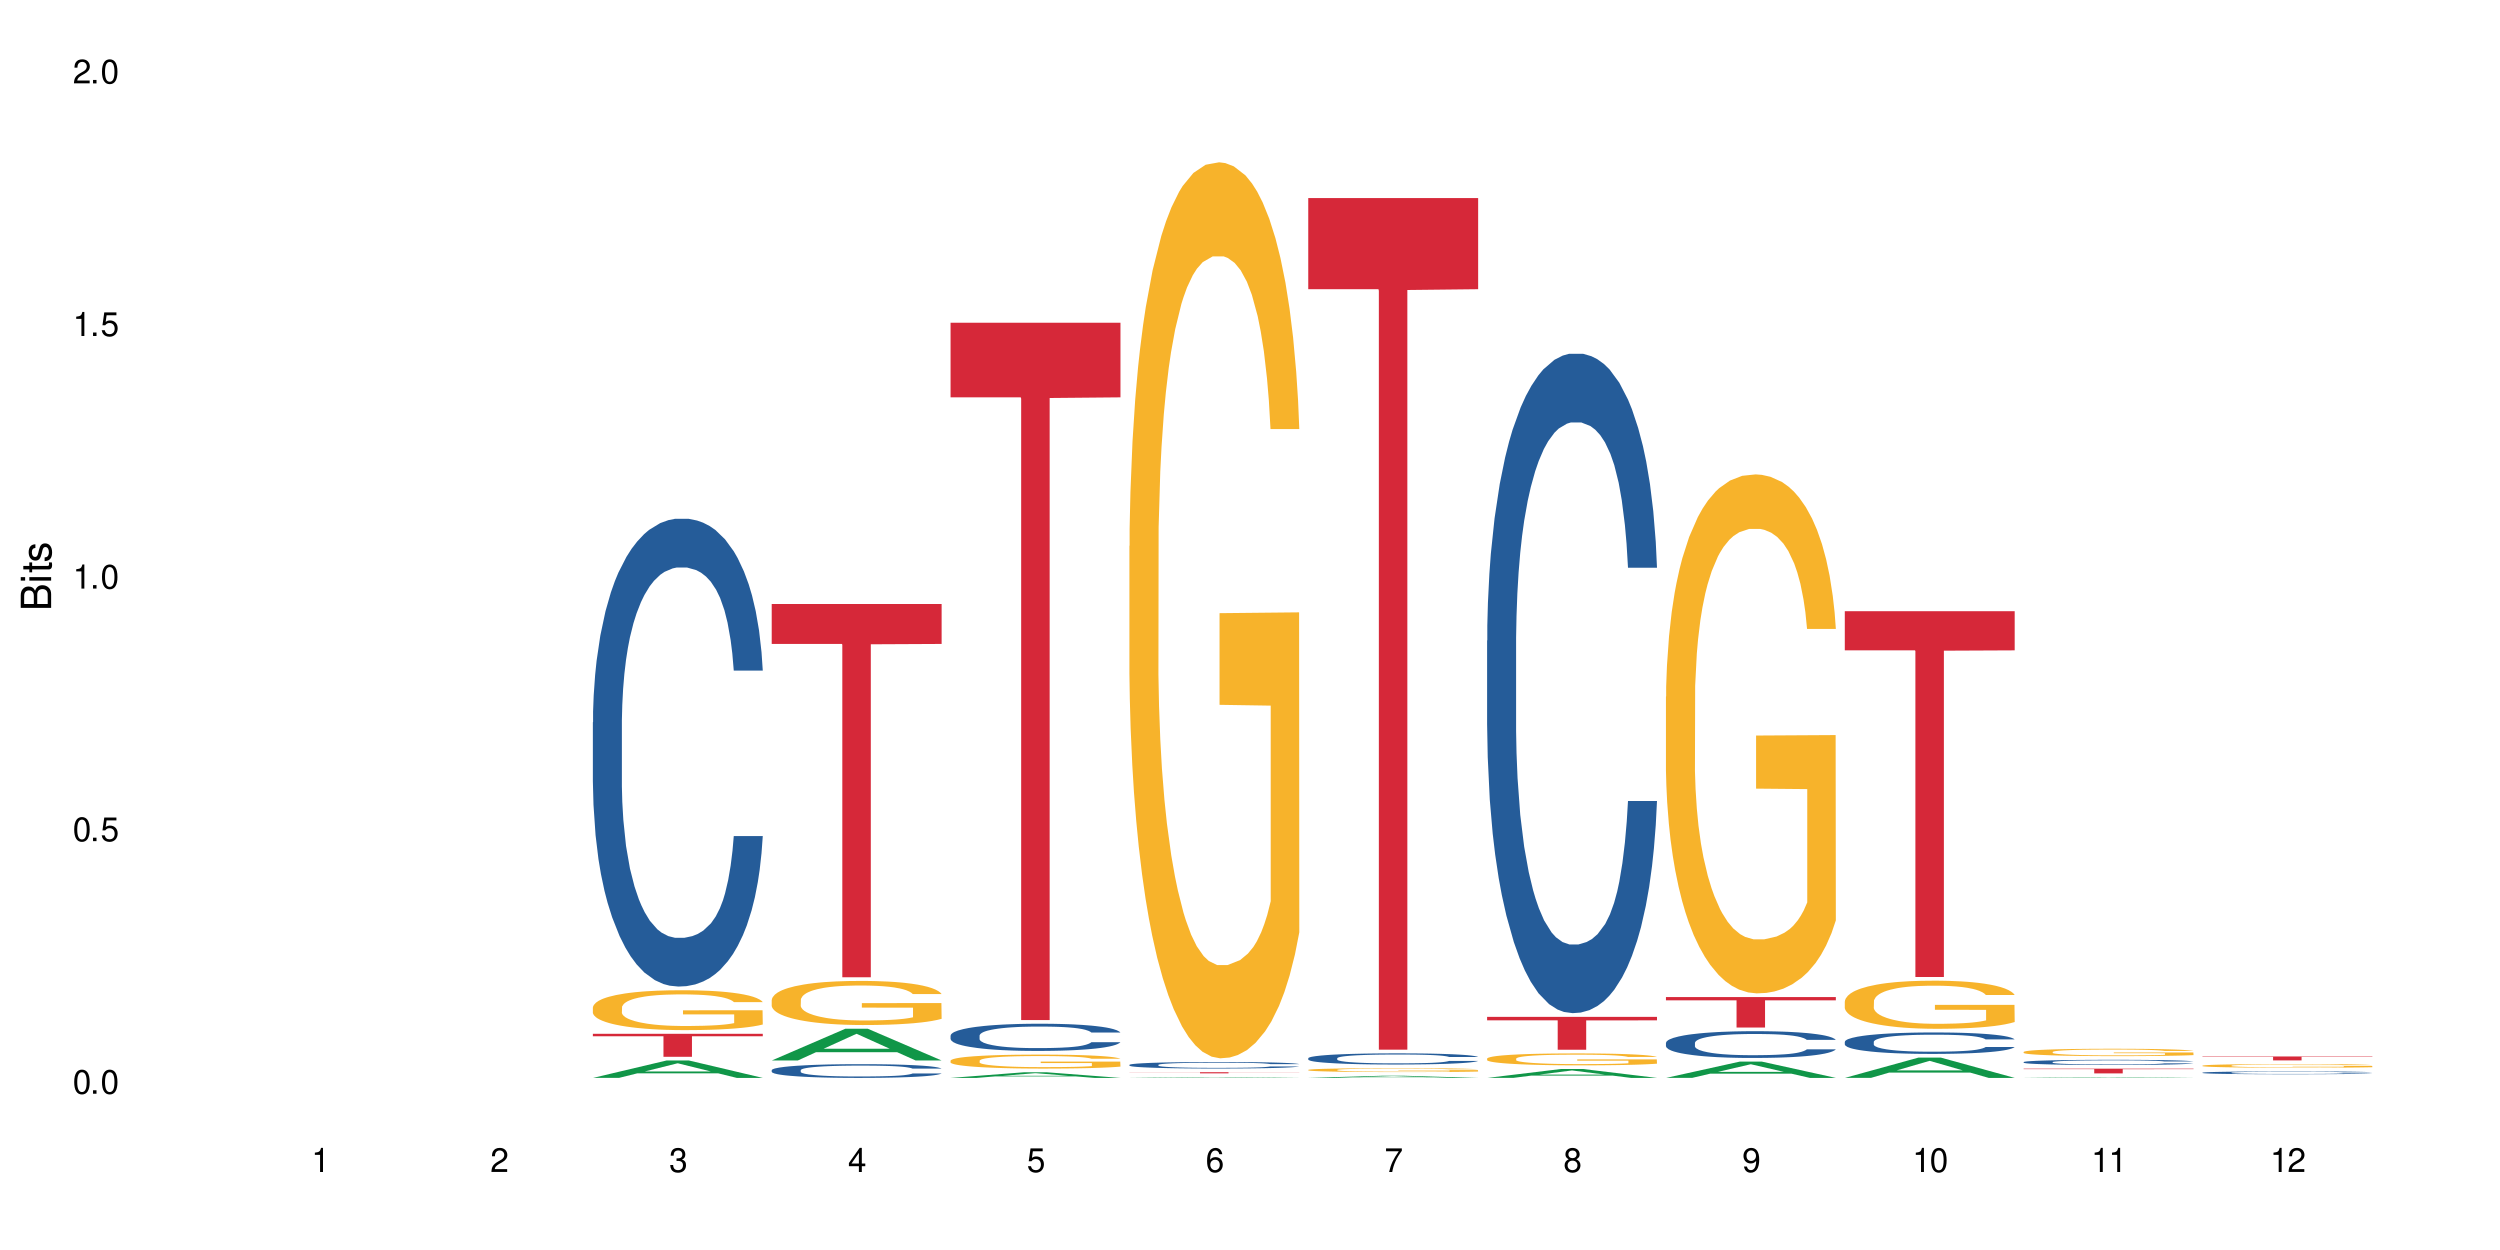 <?xml version="1.0" encoding="UTF-8"?>
<svg xmlns="http://www.w3.org/2000/svg" xmlns:xlink="http://www.w3.org/1999/xlink" width="720" height="360" viewBox="0 0 720 360">
<defs>
<g>
<g id="glyph-0-0">
</g>
<g id="glyph-0-1">
<path d="M 2.641 -6.938 C 2 -6.938 1.422 -6.656 1.078 -6.172 C 0.641 -5.562 0.406 -4.641 0.406 -3.359 C 0.406 -1.016 1.188 0.219 2.641 0.219 C 4.078 0.219 4.859 -1.016 4.859 -3.297 C 4.859 -4.641 4.656 -5.547 4.203 -6.172 C 3.844 -6.656 3.281 -6.938 2.641 -6.938 Z M 2.641 -6.188 C 3.547 -6.188 4 -5.25 4 -3.375 C 4 -1.406 3.562 -0.484 2.625 -0.484 C 1.734 -0.484 1.281 -1.438 1.281 -3.344 C 1.281 -5.25 1.734 -6.188 2.641 -6.188 Z M 2.641 -6.188 "/>
</g>
<g id="glyph-0-2">
<path d="M 1.828 -1 L 0.828 -1 L 0.828 0 L 1.828 0 Z M 1.828 -1 "/>
</g>
<g id="glyph-0-3">
<path d="M 4.562 -6.797 L 1.062 -6.797 L 0.547 -3.094 L 1.328 -3.094 C 1.719 -3.562 2.047 -3.734 2.578 -3.734 C 3.484 -3.734 4.062 -3.109 4.062 -2.094 C 4.062 -1.125 3.484 -0.531 2.578 -0.531 C 1.828 -0.531 1.375 -0.906 1.188 -1.672 L 0.328 -1.672 C 0.453 -1.109 0.547 -0.844 0.75 -0.594 C 1.125 -0.078 1.828 0.219 2.594 0.219 C 3.969 0.219 4.922 -0.781 4.922 -2.219 C 4.922 -3.562 4.031 -4.484 2.719 -4.484 C 2.25 -4.484 1.859 -4.359 1.469 -4.062 L 1.734 -5.969 L 4.562 -5.969 Z M 4.562 -6.797 "/>
</g>
<g id="glyph-0-4">
<path d="M 2.484 -4.938 L 2.484 0 L 3.328 0 L 3.328 -6.938 L 2.766 -6.938 C 2.469 -5.875 2.281 -5.734 0.984 -5.562 L 0.984 -4.938 Z M 2.484 -4.938 "/>
</g>
<g id="glyph-0-5">
<path d="M 4.859 -0.828 L 1.281 -0.828 C 1.359 -1.406 1.672 -1.781 2.5 -2.281 L 3.469 -2.828 C 4.406 -3.344 4.906 -4.062 4.906 -4.906 C 4.906 -5.484 4.672 -6.031 4.266 -6.406 C 3.859 -6.766 3.375 -6.938 2.719 -6.938 C 1.859 -6.938 1.219 -6.625 0.844 -6.031 C 0.609 -5.672 0.5 -5.234 0.484 -4.531 L 1.328 -4.531 C 1.359 -5.016 1.406 -5.281 1.531 -5.516 C 1.75 -5.938 2.188 -6.203 2.703 -6.203 C 3.469 -6.203 4.031 -5.641 4.031 -4.891 C 4.031 -4.344 3.719 -3.859 3.125 -3.516 L 2.234 -3 C 0.812 -2.172 0.406 -1.531 0.328 -0.016 L 4.859 -0.016 Z M 4.859 -0.828 "/>
</g>
<g id="glyph-0-6">
<path d="M 2.125 -3.188 L 2.578 -3.188 C 3.5 -3.188 3.984 -2.766 3.984 -1.922 C 3.984 -1.062 3.469 -0.531 2.594 -0.531 C 1.656 -0.531 1.203 -1 1.156 -2.016 L 0.312 -2.016 C 0.344 -1.453 0.438 -1.094 0.609 -0.781 C 0.953 -0.109 1.625 0.219 2.547 0.219 C 3.953 0.219 4.859 -0.625 4.859 -1.938 C 4.859 -2.828 4.516 -3.297 3.703 -3.594 C 4.344 -3.844 4.656 -4.328 4.656 -5.031 C 4.656 -6.219 3.875 -6.938 2.578 -6.938 C 1.203 -6.938 0.484 -6.172 0.453 -4.703 L 1.297 -4.703 C 1.312 -5.125 1.344 -5.359 1.453 -5.578 C 1.641 -5.969 2.062 -6.203 2.594 -6.203 C 3.344 -6.203 3.797 -5.75 3.797 -5 C 3.797 -4.516 3.609 -4.219 3.25 -4.047 C 3.016 -3.953 2.703 -3.922 2.125 -3.906 Z M 2.125 -3.188 "/>
</g>
<g id="glyph-0-7">
<path d="M 3.141 -1.672 L 3.141 0 L 3.984 0 L 3.984 -1.672 L 4.984 -1.672 L 4.984 -2.438 L 3.984 -2.438 L 3.984 -6.938 L 3.359 -6.938 L 0.266 -2.578 L 0.266 -1.672 Z M 3.141 -2.438 L 1 -2.438 L 3.141 -5.5 Z M 3.141 -2.438 "/>
</g>
<g id="glyph-0-8">
<path d="M 4.781 -5.125 C 4.609 -6.266 3.891 -6.938 2.844 -6.938 C 2.094 -6.938 1.422 -6.578 1.031 -5.953 C 0.594 -5.266 0.406 -4.422 0.406 -3.172 C 0.406 -2 0.578 -1.25 0.984 -0.641 C 1.359 -0.078 1.953 0.219 2.703 0.219 C 3.984 0.219 4.922 -0.75 4.922 -2.094 C 4.922 -3.375 4.062 -4.281 2.844 -4.281 C 2.172 -4.281 1.641 -4.031 1.281 -3.516 C 1.281 -5.234 1.828 -6.188 2.797 -6.188 C 3.391 -6.188 3.797 -5.797 3.938 -5.125 Z M 2.734 -3.531 C 3.547 -3.531 4.062 -2.953 4.062 -2.031 C 4.062 -1.156 3.484 -0.531 2.703 -0.531 C 1.922 -0.531 1.328 -1.188 1.328 -2.078 C 1.328 -2.938 1.906 -3.531 2.734 -3.531 Z M 2.734 -3.531 "/>
</g>
<g id="glyph-0-9">
<path d="M 4.984 -6.797 L 0.438 -6.797 L 0.438 -5.969 L 4.109 -5.969 C 2.5 -3.656 1.828 -2.234 1.328 0 L 2.219 0 C 2.594 -2.172 3.453 -4.047 4.984 -6.094 Z M 4.984 -6.797 "/>
</g>
<g id="glyph-0-10">
<path d="M 3.75 -3.656 C 4.469 -4.094 4.688 -4.438 4.688 -5.078 C 4.688 -6.172 3.844 -6.938 2.641 -6.938 C 1.438 -6.938 0.594 -6.172 0.594 -5.094 C 0.594 -4.438 0.812 -4.094 1.516 -3.656 C 0.734 -3.266 0.359 -2.703 0.359 -1.922 C 0.359 -0.656 1.281 0.219 2.641 0.219 C 3.984 0.219 4.922 -0.656 4.922 -1.922 C 4.922 -2.703 4.531 -3.266 3.75 -3.656 Z M 2.641 -6.188 C 3.359 -6.188 3.812 -5.75 3.812 -5.062 C 3.812 -4.406 3.344 -3.984 2.641 -3.984 C 1.922 -3.984 1.453 -4.406 1.453 -5.078 C 1.453 -5.75 1.922 -6.188 2.641 -6.188 Z M 2.641 -3.266 C 3.484 -3.266 4.062 -2.719 4.062 -1.906 C 4.062 -1.078 3.484 -0.531 2.625 -0.531 C 1.797 -0.531 1.219 -1.094 1.219 -1.906 C 1.219 -2.719 1.781 -3.266 2.641 -3.266 Z M 2.641 -3.266 "/>
</g>
<g id="glyph-0-11">
<path d="M 0.516 -1.578 C 0.672 -0.453 1.406 0.219 2.438 0.219 C 3.188 0.219 3.859 -0.141 4.266 -0.766 C 4.688 -1.453 4.891 -2.297 4.891 -3.547 C 4.891 -4.719 4.703 -5.453 4.312 -6.078 C 3.938 -6.641 3.344 -6.938 2.594 -6.938 C 1.297 -6.938 0.359 -5.969 0.359 -4.625 C 0.359 -3.344 1.234 -2.453 2.453 -2.453 C 3.094 -2.453 3.578 -2.672 4.016 -3.203 C 4 -1.484 3.469 -0.531 2.5 -0.531 C 1.906 -0.531 1.484 -0.906 1.359 -1.578 Z M 2.578 -6.203 C 3.375 -6.203 3.969 -5.531 3.969 -4.641 C 3.969 -3.797 3.391 -3.188 2.547 -3.188 C 1.734 -3.188 1.234 -3.766 1.234 -4.688 C 1.234 -5.562 1.797 -6.203 2.578 -6.203 Z M 2.578 -6.203 "/>
</g>
<g id="glyph-1-0">
</g>
<g id="glyph-1-1">
<path d="M 0 -0.953 L 0 -4.891 C 0 -5.719 -0.234 -6.344 -0.734 -6.797 C -1.188 -7.234 -1.812 -7.469 -2.5 -7.469 C -3.547 -7.469 -4.188 -7 -4.625 -5.875 C -4.984 -6.688 -5.625 -7.094 -6.531 -7.094 C -7.172 -7.094 -7.734 -6.859 -8.141 -6.391 C -8.562 -5.922 -8.75 -5.344 -8.75 -4.5 L -8.75 -0.953 Z M -4.984 -2.062 L -7.766 -2.062 L -7.766 -4.219 C -7.766 -4.844 -7.688 -5.203 -7.453 -5.5 C -7.219 -5.812 -6.859 -5.969 -6.375 -5.969 C -5.891 -5.969 -5.531 -5.812 -5.297 -5.5 C -5.062 -5.203 -4.984 -4.844 -4.984 -4.219 Z M -0.984 -2.062 L -4 -2.062 L -4 -4.781 C -4 -5.766 -3.438 -6.359 -2.484 -6.359 C -1.547 -6.359 -0.984 -5.766 -0.984 -4.781 Z M -0.984 -2.062 "/>
</g>
<g id="glyph-1-2">
<path d="M -6.281 -1.797 L -6.281 -0.797 L 0 -0.797 L 0 -1.797 Z M -8.75 -1.797 L -8.75 -0.797 L -7.484 -0.797 L -7.484 -1.797 Z M -8.75 -1.797 "/>
</g>
<g id="glyph-1-3">
<path d="M -6.281 -3.047 L -6.281 -2.016 L -8.016 -2.016 L -8.016 -1.016 L -6.281 -1.016 L -6.281 -0.172 L -5.469 -0.172 L -5.469 -1.016 L -0.719 -1.016 C -0.078 -1.016 0.281 -1.453 0.281 -2.234 C 0.281 -2.5 0.25 -2.719 0.188 -3.047 L -0.641 -3.047 C -0.609 -2.906 -0.594 -2.766 -0.594 -2.562 C -0.594 -2.141 -0.719 -2.016 -1.156 -2.016 L -5.469 -2.016 L -5.469 -3.047 Z M -6.281 -3.047 "/>
</g>
<g id="glyph-1-4">
<path d="M -4.531 -5.25 C -5.766 -5.25 -6.469 -4.422 -6.469 -2.969 C -6.469 -1.516 -5.719 -0.562 -4.547 -0.562 C -3.562 -0.562 -3.094 -1.062 -2.734 -2.562 L -2.516 -3.484 C -2.344 -4.188 -2.094 -4.469 -1.641 -4.469 C -1.047 -4.469 -0.641 -3.875 -0.641 -3 C -0.641 -2.453 -0.797 -2 -1.062 -1.75 C -1.25 -1.594 -1.422 -1.531 -1.875 -1.469 L -1.875 -0.406 C -0.422 -0.453 0.281 -1.266 0.281 -2.922 C 0.281 -4.5 -0.5 -5.516 -1.719 -5.516 C -2.656 -5.516 -3.172 -4.984 -3.469 -3.734 L -3.703 -2.766 C -3.891 -1.953 -4.156 -1.609 -4.594 -1.609 C -5.188 -1.609 -5.547 -2.125 -5.547 -2.938 C -5.547 -3.75 -5.203 -4.172 -4.531 -4.203 Z M -4.531 -5.25 "/>
</g>
</g>
</defs>
<rect x="-72" y="-36" width="864" height="432" fill="rgb(100%, 100%, 100%)" fill-opacity="1"/>
<path fill-rule="nonzero" fill="rgb(6.275%, 58.824%, 28.235%)" fill-opacity="1" d="M 170.746 310.434 L 170.797 310.43 L 191.973 305.418 L 198.402 305.418 L 219.68 310.438 L 212.203 310.438 L 206.871 309.129 L 183.504 309.129 L 178.273 310.434 L 170.746 310.434 L 185.75 308.586 L 204.727 308.582 L 195.266 306.238 L 195.16 306.234 L 195.055 306.246 L 185.699 308.582 L 185.75 308.586 Z M 170.746 310.434 "/>
<path fill-rule="nonzero" fill="rgb(14.51%, 36.078%, 60%)" fill-opacity="1" d="M 170.746 208.031 L 170.805 207.91 L 170.805 204.953 L 170.984 200.273 L 171.402 194.363 L 171.82 190.301 L 172.895 183.035 L 174.387 176.016 L 175.938 170.598 L 177.07 167.398 L 178.086 164.934 L 180.414 160.379 L 181.906 158.039 L 183.516 155.945 L 185.484 153.852 L 186.918 152.621 L 190.141 150.652 L 192.527 149.789 L 194.375 149.422 L 198.375 149.422 L 200.762 149.914 L 202.492 150.527 L 204.402 151.512 L 206.012 152.621 L 208.816 155.332 L 211.324 158.777 L 212.457 160.75 L 214.25 164.566 L 215.621 168.262 L 216.574 171.461 L 217.648 176.016 L 218.605 181.559 L 219.32 187.84 L 219.68 193.133 L 211.324 193.133 L 210.906 188.207 L 210.43 184.391 L 209.535 179.344 L 208.641 175.77 L 207.387 172.199 L 206.25 169.859 L 204.699 167.52 L 203.328 166.043 L 201.895 164.934 L 200.523 164.195 L 197.898 163.457 L 194.855 163.457 L 193.719 163.703 L 191.395 164.688 L 190.141 165.551 L 188.352 167.273 L 187.098 168.875 L 185.605 171.34 L 184.59 173.43 L 183.336 176.633 L 182.441 179.465 L 181.426 183.527 L 180.832 186.605 L 180.293 190.055 L 179.816 194.117 L 179.457 198.43 L 179.219 202.984 L 179.102 207.418 L 179.102 226.504 L 179.219 230.934 L 179.52 236.105 L 180.293 243.617 L 181.426 250.145 L 182.742 255.316 L 183.992 259.012 L 184.711 260.734 L 185.664 262.703 L 187.156 265.168 L 189.305 267.629 L 190.559 268.613 L 192.469 269.602 L 194.438 270.094 L 197.062 270.094 L 199.391 269.602 L 200.941 268.984 L 202.551 268 L 204.762 265.906 L 206.133 263.938 L 207.324 261.598 L 208.223 259.258 L 208.816 257.285 L 209.711 253.469 L 210.43 249.281 L 210.965 244.973 L 211.324 240.785 L 219.68 240.785 L 219.32 245.711 L 218.785 250.516 L 218.246 254.086 L 217.41 258.395 L 216.457 262.211 L 215.082 266.52 L 213.949 269.355 L 212.457 272.434 L 211.086 274.773 L 209.594 276.863 L 207.387 279.328 L 205.953 280.559 L 204.402 281.668 L 202.551 282.652 L 200.227 283.516 L 197.719 284.008 L 195.391 284.129 L 192.887 283.883 L 191.035 283.391 L 188.59 282.281 L 185.547 280.066 L 183.336 277.727 L 181.605 275.387 L 180.113 272.926 L 178.445 269.602 L 176.297 264.184 L 174.984 259.996 L 174.086 256.547 L 173.074 251.746 L 172.355 247.438 L 171.523 240.539 L 170.926 231.797 L 170.746 225.023 Z M 170.746 208.031 "/>
<path fill-rule="nonzero" fill="rgb(96.863%, 70.196%, 16.863%)" fill-opacity="1" d="M 170.746 290.109 L 170.805 290.098 L 170.805 289.887 L 171.043 289.418 L 171.641 288.766 L 172.418 288.23 L 173.254 287.812 L 173.789 287.59 L 174.684 287.277 L 175.461 287.047 L 177.43 286.574 L 179.938 286.133 L 181.309 285.945 L 182.859 285.766 L 185.066 285.566 L 186.082 285.492 L 189.184 285.324 L 192.707 285.219 L 196.586 285.188 L 198.375 285.199 L 200.82 285.242 L 204.164 285.355 L 206.074 285.461 L 207.566 285.566 L 209.117 285.703 L 211.027 285.914 L 212.816 286.164 L 214.25 286.418 L 215.68 286.73 L 216.875 287.066 L 217.887 287.434 L 218.785 287.875 L 219.32 288.242 L 219.68 288.609 L 211.383 288.609 L 210.906 288.242 L 210.371 287.957 L 209.473 287.613 L 208.578 287.359 L 207.684 287.16 L 206.012 286.887 L 204.582 286.719 L 202.789 286.574 L 201.059 286.48 L 199.09 286.418 L 197.898 286.395 L 194.734 286.395 L 191.871 286.469 L 190.199 286.551 L 189.008 286.637 L 187.336 286.793 L 186.32 286.918 L 185.723 287.004 L 183.934 287.328 L 182.742 287.621 L 182.086 287.82 L 181.25 288.137 L 180.652 288.418 L 179.996 288.84 L 179.637 289.152 L 179.16 289.867 L 179.102 291.754 L 179.281 292.156 L 179.637 292.586 L 180.113 292.961 L 180.832 293.359 L 181.547 293.664 L 182.801 294.074 L 183.875 294.348 L 184.711 294.523 L 186.32 294.809 L 186.977 294.902 L 188.527 295.09 L 190.141 295.238 L 192.109 295.363 L 193.602 295.426 L 195.988 295.48 L 199.031 295.48 L 202.613 295.418 L 204.879 295.332 L 206.43 295.25 L 207.445 295.176 L 208.699 295.059 L 209.594 294.957 L 210.43 294.84 L 211.445 294.66 L 211.445 292.156 L 196.703 292.145 L 196.703 290.969 L 219.617 290.957 L 219.68 295.059 L 218.426 295.344 L 216.875 295.617 L 215.383 295.824 L 213.832 296.004 L 211.621 296.203 L 209.832 296.328 L 207.086 296.477 L 204.582 296.57 L 201.957 296.633 L 199.629 296.664 L 196.883 296.676 L 194.438 296.656 L 191.812 296.59 L 189.723 296.508 L 187.812 296.402 L 185.902 296.266 L 183.516 296.047 L 181.965 295.867 L 180.355 295.648 L 178.742 295.387 L 177.309 295.102 L 176.355 294.883 L 175.402 294.629 L 174.387 294.316 L 173.43 293.957 L 172.715 293.633 L 172.059 293.266 L 171.582 292.922 L 171.105 292.449 L 170.867 292.07 L 170.746 291.746 Z M 170.746 290.109 "/>
<path fill-rule="nonzero" fill="rgb(83.922%, 15.686%, 22.353%)" fill-opacity="1" d="M 170.746 297.734 L 219.68 297.734 L 219.68 298.445 L 199.285 298.449 L 199.285 304.359 L 191.078 304.359 L 191.078 298.457 L 190.961 298.445 L 170.746 298.445 Z M 170.746 297.734 "/>
<path fill-rule="nonzero" fill="rgb(6.275%, 58.824%, 28.235%)" fill-opacity="1" d="M 222.254 305.414 L 222.305 305.406 L 243.48 296.27 L 249.91 296.27 L 271.188 305.422 L 263.711 305.422 L 258.379 303.035 L 235.008 303.035 L 229.781 305.414 L 222.254 305.414 L 237.258 302.043 L 256.234 302.035 L 246.773 297.766 L 246.668 297.754 L 246.562 297.781 L 237.207 302.035 L 237.258 302.043 Z M 222.254 305.414 "/>
<path fill-rule="nonzero" fill="rgb(14.51%, 36.078%, 60%)" fill-opacity="1" d="M 222.254 308.203 L 222.312 308.199 L 222.312 308.113 L 222.492 307.977 L 222.91 307.801 L 223.328 307.684 L 224.402 307.469 L 225.895 307.262 L 227.445 307.105 L 228.578 307.012 L 229.594 306.938 L 231.922 306.805 L 233.414 306.734 L 235.023 306.672 L 236.992 306.613 L 238.426 306.574 L 241.648 306.52 L 244.035 306.492 L 245.883 306.48 L 249.883 306.48 L 252.27 306.496 L 254 306.516 L 255.91 306.543 L 257.52 306.574 L 260.324 306.656 L 262.832 306.758 L 263.965 306.816 L 265.754 306.926 L 267.129 307.035 L 268.082 307.129 L 269.156 307.262 L 270.113 307.426 L 270.828 307.609 L 271.188 307.766 L 262.832 307.766 L 262.414 307.621 L 261.938 307.508 L 261.043 307.359 L 260.145 307.254 L 258.895 307.152 L 257.758 307.082 L 256.207 307.012 L 254.836 306.969 L 253.402 306.938 L 252.031 306.914 L 249.406 306.895 L 246.363 306.895 L 245.227 306.902 L 242.902 306.93 L 241.648 306.957 L 239.855 307.008 L 238.605 307.055 L 237.113 307.125 L 236.098 307.188 L 234.844 307.281 L 233.949 307.363 L 232.934 307.484 L 232.34 307.574 L 231.801 307.676 L 231.324 307.793 L 230.965 307.922 L 230.727 308.055 L 230.609 308.184 L 230.609 308.746 L 230.727 308.875 L 231.027 309.027 L 231.801 309.246 L 232.934 309.441 L 234.25 309.59 L 235.5 309.699 L 236.219 309.75 L 237.172 309.809 L 238.664 309.879 L 240.812 309.953 L 242.066 309.98 L 243.977 310.012 L 245.945 310.023 L 248.57 310.023 L 250.898 310.012 L 252.449 309.992 L 254.059 309.965 L 256.266 309.902 L 257.641 309.844 L 258.832 309.777 L 259.73 309.707 L 260.324 309.648 L 261.219 309.535 L 261.938 309.414 L 262.473 309.289 L 262.832 309.164 L 271.188 309.164 L 270.828 309.309 L 270.289 309.449 L 269.754 309.555 L 268.918 309.684 L 267.965 309.793 L 266.59 309.922 L 265.457 310.004 L 263.965 310.094 L 262.594 310.164 L 261.102 310.223 L 258.895 310.297 L 257.461 310.332 L 255.91 310.363 L 254.059 310.395 L 251.73 310.418 L 249.227 310.434 L 246.898 310.438 L 244.391 310.43 L 242.543 310.414 L 240.098 310.383 L 237.051 310.316 L 234.844 310.25 L 233.113 310.18 L 231.621 310.109 L 229.953 310.012 L 227.805 309.852 L 226.492 309.73 L 225.594 309.629 L 224.582 309.488 L 223.863 309.359 L 223.031 309.156 L 222.434 308.902 L 222.254 308.703 Z M 222.254 308.203 "/>
<path fill-rule="nonzero" fill="rgb(96.863%, 70.196%, 16.863%)" fill-opacity="1" d="M 222.254 287.945 L 222.312 287.934 L 222.312 287.703 L 222.551 287.18 L 223.148 286.461 L 223.926 285.871 L 224.762 285.406 L 225.297 285.16 L 226.191 284.812 L 226.969 284.559 L 228.938 284.035 L 231.445 283.551 L 232.816 283.34 L 234.367 283.145 L 236.574 282.922 L 237.59 282.84 L 240.691 282.656 L 244.215 282.539 L 248.094 282.504 L 249.883 282.516 L 252.328 282.562 L 255.672 282.691 L 257.582 282.805 L 259.07 282.922 L 260.625 283.074 L 262.535 283.305 L 264.324 283.582 L 265.754 283.863 L 267.188 284.211 L 268.383 284.582 L 269.395 284.988 L 270.289 285.477 L 270.828 285.883 L 271.188 286.289 L 262.891 286.289 L 262.414 285.883 L 261.875 285.566 L 260.98 285.184 L 260.086 284.906 L 259.191 284.688 L 257.52 284.383 L 256.09 284.199 L 254.297 284.035 L 252.566 283.934 L 250.598 283.863 L 249.406 283.84 L 246.242 283.84 L 243.379 283.922 L 241.707 284.012 L 240.516 284.105 L 238.844 284.281 L 237.828 284.418 L 237.23 284.512 L 235.441 284.871 L 234.25 285.195 L 233.59 285.418 L 232.758 285.766 L 232.16 286.078 L 231.504 286.543 L 231.145 286.891 L 230.668 287.68 L 230.609 289.77 L 230.785 290.207 L 231.145 290.684 L 231.621 291.102 L 232.34 291.543 L 233.055 291.879 L 234.309 292.332 L 235.383 292.633 L 236.219 292.832 L 237.828 293.145 L 238.484 293.25 L 240.035 293.457 L 241.648 293.621 L 243.617 293.758 L 245.109 293.828 L 247.496 293.887 L 250.539 293.887 L 254.121 293.816 L 256.387 293.723 L 257.938 293.633 L 258.953 293.551 L 260.207 293.422 L 261.102 293.305 L 261.938 293.18 L 262.949 292.98 L 262.949 290.207 L 248.211 290.195 L 248.211 288.898 L 271.125 288.887 L 271.188 293.422 L 269.934 293.734 L 268.383 294.039 L 266.891 294.27 L 265.34 294.465 L 263.129 294.688 L 261.34 294.824 L 258.594 294.988 L 256.09 295.094 L 253.465 295.164 L 251.137 295.199 L 248.391 295.211 L 245.945 295.188 L 243.32 295.117 L 241.23 295.023 L 239.32 294.906 L 237.41 294.758 L 235.023 294.512 L 233.473 294.316 L 231.859 294.07 L 230.25 293.781 L 228.816 293.469 L 227.863 293.227 L 226.91 292.945 L 225.895 292.598 L 224.938 292.203 L 224.223 291.844 L 223.566 291.438 L 223.09 291.055 L 222.613 290.535 L 222.375 290.117 L 222.254 289.758 Z M 222.254 287.945 "/>
<path fill-rule="nonzero" fill="rgb(83.922%, 15.686%, 22.353%)" fill-opacity="1" d="M 222.254 173.945 L 271.188 173.945 L 271.188 185.453 L 250.793 185.555 L 250.793 281.445 L 242.586 281.445 L 242.586 185.656 L 242.469 185.453 L 222.254 185.453 Z M 222.254 173.945 "/>
<path fill-rule="nonzero" fill="rgb(6.275%, 58.824%, 28.235%)" fill-opacity="1" d="M 273.762 310.438 L 273.812 310.434 L 294.984 308.809 L 301.418 308.809 L 322.695 310.438 L 315.219 310.438 L 309.887 310.012 L 286.516 310.012 L 281.289 310.438 L 273.762 310.438 L 288.766 309.836 L 307.742 309.836 L 298.281 309.074 L 298.176 309.074 L 298.07 309.078 L 288.711 309.836 L 288.766 309.836 Z M 273.762 310.438 "/>
<path fill-rule="nonzero" fill="rgb(14.51%, 36.078%, 60%)" fill-opacity="1" d="M 273.762 298.246 L 273.82 298.238 L 273.82 298.066 L 274 297.793 L 274.418 297.453 L 274.836 297.215 L 275.91 296.793 L 277.402 296.387 L 278.953 296.07 L 280.086 295.887 L 281.102 295.742 L 283.43 295.477 L 284.922 295.34 L 286.531 295.219 L 288.5 295.098 L 289.934 295.027 L 293.156 294.91 L 295.543 294.863 L 297.391 294.84 L 301.391 294.84 L 303.777 294.867 L 305.508 294.906 L 307.418 294.961 L 309.027 295.027 L 311.832 295.184 L 314.34 295.383 L 315.473 295.5 L 317.262 295.719 L 318.637 295.934 L 319.59 296.121 L 320.664 296.387 L 321.621 296.707 L 322.336 297.074 L 322.695 297.379 L 314.34 297.379 L 313.922 297.094 L 313.445 296.871 L 312.551 296.578 L 311.652 296.371 L 310.402 296.164 L 309.266 296.027 L 307.715 295.891 L 306.344 295.805 L 304.91 295.742 L 303.539 295.699 L 300.914 295.656 L 297.871 295.656 L 296.734 295.672 L 294.41 295.727 L 293.156 295.777 L 291.363 295.879 L 290.113 295.969 L 288.621 296.113 L 287.605 296.234 L 286.352 296.422 L 285.457 296.586 L 284.441 296.82 L 283.848 297 L 283.309 297.199 L 282.832 297.438 L 282.473 297.688 L 282.234 297.953 L 282.117 298.211 L 282.117 299.32 L 282.234 299.578 L 282.535 299.875 L 283.309 300.312 L 284.441 300.691 L 285.754 300.992 L 287.008 301.207 L 287.727 301.309 L 288.68 301.422 L 290.172 301.566 L 292.32 301.707 L 293.574 301.766 L 295.484 301.824 L 297.453 301.852 L 300.078 301.852 L 302.406 301.824 L 303.957 301.785 L 305.566 301.73 L 307.773 301.609 L 309.148 301.492 L 310.34 301.359 L 311.234 301.223 L 311.832 301.105 L 312.727 300.887 L 313.445 300.641 L 313.98 300.391 L 314.34 300.148 L 322.695 300.148 L 322.336 300.434 L 321.797 300.715 L 321.262 300.922 L 320.426 301.172 L 319.473 301.395 L 318.098 301.645 L 316.965 301.809 L 315.473 301.988 L 314.102 302.121 L 312.609 302.246 L 310.402 302.387 L 308.969 302.461 L 307.418 302.523 L 305.566 302.582 L 303.238 302.633 L 300.734 302.66 L 298.406 302.668 L 295.898 302.652 L 294.051 302.625 L 291.605 302.559 L 288.559 302.43 L 286.352 302.293 L 284.621 302.16 L 283.129 302.016 L 281.461 301.824 L 279.312 301.508 L 278 301.266 L 277.102 301.062 L 276.09 300.785 L 275.371 300.535 L 274.535 300.133 L 273.941 299.625 L 273.762 299.234 Z M 273.762 298.246 "/>
<path fill-rule="nonzero" fill="rgb(96.863%, 70.196%, 16.863%)" fill-opacity="1" d="M 273.762 305.449 L 273.82 305.445 L 273.82 305.371 L 274.059 305.207 L 274.656 304.98 L 275.434 304.793 L 276.27 304.645 L 276.805 304.566 L 277.699 304.457 L 278.477 304.375 L 280.445 304.211 L 282.949 304.055 L 284.324 303.992 L 285.875 303.93 L 288.082 303.859 L 289.098 303.832 L 292.199 303.773 L 295.723 303.738 L 299.602 303.727 L 301.391 303.73 L 303.836 303.742 L 307.18 303.785 L 309.09 303.82 L 310.578 303.859 L 312.133 303.906 L 314.039 303.98 L 315.832 304.066 L 317.262 304.156 L 318.695 304.266 L 319.891 304.383 L 320.902 304.512 L 321.797 304.668 L 322.336 304.793 L 322.695 304.922 L 314.398 304.922 L 313.922 304.793 L 313.383 304.695 L 312.488 304.574 L 311.594 304.484 L 310.699 304.418 L 309.027 304.32 L 307.598 304.262 L 305.805 304.211 L 304.074 304.176 L 302.105 304.156 L 300.914 304.148 L 297.75 304.148 L 294.887 304.176 L 293.215 304.203 L 292.02 304.234 L 290.352 304.289 L 289.336 304.332 L 288.738 304.359 L 286.949 304.477 L 285.754 304.578 L 285.098 304.648 L 284.266 304.758 L 283.668 304.855 L 283.012 305.004 L 282.652 305.113 L 282.176 305.363 L 282.117 306.027 L 282.293 306.164 L 282.652 306.316 L 283.129 306.449 L 283.848 306.586 L 284.562 306.695 L 285.816 306.836 L 286.891 306.934 L 287.727 306.996 L 289.336 307.094 L 289.992 307.129 L 291.543 307.195 L 293.156 307.246 L 295.125 307.289 L 296.617 307.312 L 299.004 307.328 L 302.047 307.328 L 305.625 307.309 L 307.895 307.277 L 309.445 307.25 L 310.461 307.223 L 311.715 307.184 L 312.609 307.145 L 313.445 307.105 L 314.457 307.043 L 314.457 306.164 L 299.719 306.16 L 299.719 305.75 L 322.633 305.746 L 322.695 307.184 L 321.441 307.281 L 319.891 307.379 L 318.398 307.449 L 316.844 307.512 L 314.637 307.582 L 312.848 307.629 L 310.102 307.68 L 307.598 307.711 L 304.969 307.734 L 302.645 307.746 L 299.898 307.75 L 297.453 307.742 L 294.824 307.719 L 292.738 307.691 L 290.828 307.652 L 288.918 307.605 L 286.531 307.527 L 284.98 307.465 L 283.367 307.391 L 281.758 307.297 L 280.324 307.199 L 279.371 307.121 L 278.414 307.031 L 277.402 306.922 L 276.445 306.797 L 275.73 306.684 L 275.074 306.555 L 274.598 306.434 L 274.121 306.27 L 273.879 306.137 L 273.762 306.023 Z M 273.762 305.449 "/>
<path fill-rule="nonzero" fill="rgb(83.922%, 15.686%, 22.353%)" fill-opacity="1" d="M 273.762 92.938 L 322.695 92.938 L 322.695 114.434 L 302.301 114.625 L 302.301 293.781 L 294.094 293.781 L 294.094 114.812 L 293.977 114.434 L 273.762 114.434 Z M 273.762 92.938 "/>
<path fill-rule="nonzero" fill="rgb(6.275%, 58.824%, 28.235%)" fill-opacity="1" d="M 325.27 310.438 L 325.32 310.438 L 346.492 310.188 L 352.926 310.188 L 374.199 310.438 L 366.727 310.438 L 361.395 310.371 L 338.023 310.371 L 332.797 310.438 L 325.27 310.438 L 340.273 310.344 L 359.25 310.344 L 349.789 310.227 L 349.578 310.227 L 340.219 310.344 L 340.273 310.344 Z M 325.27 310.438 "/>
<path fill-rule="nonzero" fill="rgb(14.51%, 36.078%, 60%)" fill-opacity="1" d="M 325.27 306.676 L 325.328 306.672 L 325.328 306.633 L 325.508 306.566 L 325.926 306.484 L 326.344 306.426 L 327.418 306.324 L 328.91 306.227 L 330.461 306.152 L 331.594 306.105 L 332.609 306.074 L 334.938 306.008 L 336.43 305.977 L 338.039 305.949 L 340.008 305.918 L 341.441 305.902 L 344.664 305.875 L 347.051 305.863 L 348.898 305.855 L 352.898 305.855 L 355.285 305.863 L 357.016 305.871 L 358.926 305.887 L 360.535 305.902 L 363.34 305.938 L 365.848 305.988 L 366.98 306.016 L 368.77 306.066 L 370.145 306.121 L 371.098 306.164 L 372.172 306.227 L 373.129 306.305 L 373.844 306.391 L 374.199 306.465 L 365.848 306.465 L 365.43 306.398 L 364.953 306.344 L 364.055 306.273 L 363.16 306.223 L 361.91 306.176 L 360.773 306.141 L 359.223 306.109 L 357.852 306.09 L 356.418 306.074 L 355.047 306.062 L 352.422 306.051 L 349.379 306.051 L 348.242 306.055 L 345.914 306.07 L 344.664 306.082 L 342.871 306.105 L 341.621 306.129 L 340.129 306.164 L 339.113 306.191 L 337.859 306.234 L 336.965 306.277 L 335.949 306.332 L 335.355 306.375 L 334.816 306.422 L 334.34 306.48 L 333.98 306.539 L 333.742 306.605 L 333.625 306.664 L 333.625 306.934 L 333.742 306.992 L 334.039 307.066 L 334.816 307.172 L 335.949 307.262 L 337.262 307.336 L 338.516 307.387 L 339.234 307.41 L 340.188 307.438 L 341.68 307.473 L 343.828 307.508 L 345.082 307.52 L 346.988 307.535 L 348.961 307.539 L 351.586 307.539 L 353.914 307.535 L 355.465 307.523 L 357.074 307.512 L 359.281 307.48 L 360.656 307.453 L 361.848 307.422 L 362.742 307.391 L 363.34 307.363 L 364.234 307.309 L 364.953 307.25 L 365.488 307.191 L 365.848 307.133 L 374.199 307.133 L 373.844 307.199 L 373.305 307.266 L 372.77 307.316 L 371.934 307.379 L 370.98 307.43 L 369.605 307.492 L 368.473 307.531 L 366.98 307.574 L 365.609 307.605 L 364.117 307.637 L 361.91 307.668 L 360.477 307.688 L 358.926 307.703 L 357.074 307.715 L 354.746 307.727 L 352.242 307.734 L 349.914 307.738 L 347.406 307.734 L 345.559 307.727 L 343.109 307.711 L 340.066 307.68 L 337.859 307.648 L 336.129 307.613 L 334.637 307.578 L 332.965 307.535 L 330.82 307.457 L 329.504 307.398 L 328.609 307.352 L 327.598 307.285 L 326.879 307.223 L 326.043 307.129 L 325.449 307.008 L 325.27 306.91 Z M 325.27 306.676 "/>
<path fill-rule="nonzero" fill="rgb(96.863%, 70.196%, 16.863%)" fill-opacity="1" d="M 325.27 157.266 L 325.328 157.031 L 325.328 152.316 L 325.566 141.711 L 326.164 127.102 L 326.941 115.082 L 327.773 105.656 L 328.312 100.707 L 329.207 93.637 L 329.984 88.449 L 331.953 77.844 L 334.457 67.945 L 335.832 63.703 L 337.383 59.699 L 339.59 55.223 L 340.605 53.57 L 343.707 49.801 L 347.23 47.445 L 351.109 46.738 L 352.898 46.973 L 355.344 47.914 L 358.688 50.508 L 360.594 52.863 L 362.086 55.223 L 363.641 58.285 L 365.547 62.996 L 367.34 68.652 L 368.77 74.309 L 370.203 81.379 L 371.395 88.922 L 372.41 97.172 L 373.305 107.07 L 373.844 115.316 L 374.199 123.566 L 365.906 123.566 L 365.43 115.316 L 364.891 108.953 L 363.996 101.176 L 363.102 95.52 L 362.207 91.043 L 360.535 84.914 L 359.105 81.145 L 357.312 77.844 L 355.582 75.723 L 353.613 74.309 L 352.422 73.84 L 349.258 73.84 L 346.395 75.488 L 344.723 77.375 L 343.527 79.258 L 341.859 82.793 L 340.844 85.621 L 340.246 87.508 L 338.457 94.812 L 337.262 101.414 L 336.605 105.891 L 335.77 112.961 L 335.176 119.324 L 334.52 128.75 L 334.16 135.82 L 333.684 151.848 L 333.625 194.266 L 333.801 203.223 L 334.16 212.887 L 334.637 221.371 L 335.355 230.324 L 336.07 237.16 L 337.324 246.352 L 338.398 252.477 L 339.234 256.484 L 340.844 262.848 L 341.5 264.969 L 343.051 269.211 L 344.664 272.512 L 346.633 275.34 L 348.125 276.754 L 350.512 277.93 L 353.555 277.93 L 357.133 276.516 L 359.402 274.633 L 360.953 272.746 L 361.969 271.098 L 363.223 268.504 L 364.117 266.148 L 364.953 263.555 L 365.965 259.547 L 365.965 203.223 L 351.227 202.988 L 351.227 176.594 L 374.141 176.355 L 374.199 268.504 L 372.949 274.867 L 371.395 280.996 L 369.906 285.707 L 368.352 289.715 L 366.145 294.191 L 364.355 297.02 L 361.609 300.32 L 359.105 302.441 L 356.477 303.855 L 354.152 304.562 L 351.406 304.797 L 348.961 304.324 L 346.332 302.91 L 344.246 301.027 L 342.336 298.668 L 340.426 295.605 L 338.039 290.656 L 336.488 286.652 L 334.875 281.703 L 333.266 275.809 L 331.832 269.445 L 330.879 264.496 L 329.922 258.84 L 328.91 251.77 L 327.953 243.758 L 327.238 236.453 L 326.582 228.203 L 326.105 220.426 L 325.625 209.82 L 325.387 201.336 L 325.27 194.031 Z M 325.27 157.266 "/>
<path fill-rule="nonzero" fill="rgb(83.922%, 15.686%, 22.353%)" fill-opacity="1" d="M 325.27 308.797 L 374.199 308.797 L 374.199 308.832 L 353.809 308.832 L 353.809 309.125 L 345.602 309.125 L 345.602 308.832 L 325.27 308.832 Z M 325.27 308.797 "/>
<path fill-rule="nonzero" fill="rgb(6.275%, 58.824%, 28.235%)" fill-opacity="1" d="M 376.777 310.438 L 376.828 310.438 L 398 309.816 L 404.43 309.816 L 425.707 310.438 L 418.234 310.438 L 412.902 310.273 L 389.531 310.273 L 384.305 310.438 L 376.777 310.438 L 391.781 310.207 L 410.758 310.207 L 401.293 309.918 L 401.086 309.918 L 391.727 310.207 L 391.781 310.207 Z M 376.777 310.438 "/>
<path fill-rule="nonzero" fill="rgb(14.51%, 36.078%, 60%)" fill-opacity="1" d="M 376.777 304.766 L 376.836 304.762 L 376.836 304.691 L 377.016 304.578 L 377.434 304.438 L 377.852 304.34 L 378.926 304.168 L 380.418 304 L 381.969 303.871 L 383.102 303.793 L 384.117 303.734 L 386.445 303.629 L 387.934 303.57 L 389.547 303.52 L 391.516 303.473 L 392.949 303.441 L 396.172 303.395 L 398.559 303.375 L 400.406 303.367 L 404.406 303.367 L 406.793 303.379 L 408.523 303.391 L 410.434 303.414 L 412.043 303.441 L 414.848 303.508 L 417.355 303.59 L 418.488 303.637 L 420.277 303.727 L 421.652 303.816 L 422.605 303.891 L 423.68 304 L 424.633 304.133 L 425.352 304.281 L 425.707 304.41 L 417.355 304.41 L 416.938 304.293 L 416.461 304.199 L 415.562 304.078 L 414.668 303.996 L 413.414 303.91 L 412.281 303.855 L 410.73 303.797 L 409.359 303.762 L 407.926 303.734 L 406.555 303.719 L 403.93 303.699 L 400.883 303.699 L 399.75 303.707 L 397.422 303.73 L 396.172 303.75 L 394.379 303.793 L 393.129 303.828 L 391.637 303.891 L 390.621 303.938 L 389.367 304.016 L 388.473 304.082 L 387.457 304.18 L 386.859 304.254 L 386.324 304.336 L 385.848 304.434 L 385.488 304.535 L 385.25 304.645 L 385.129 304.75 L 385.129 305.207 L 385.25 305.312 L 385.547 305.434 L 386.324 305.613 L 387.457 305.77 L 388.77 305.895 L 390.023 305.98 L 390.738 306.023 L 391.695 306.07 L 393.188 306.129 L 395.336 306.188 L 396.59 306.211 L 398.496 306.234 L 400.469 306.246 L 403.094 306.246 L 405.418 306.234 L 406.973 306.219 L 408.582 306.195 L 410.789 306.148 L 412.164 306.102 L 413.355 306.043 L 414.25 305.988 L 414.848 305.941 L 415.742 305.852 L 416.461 305.75 L 416.996 305.648 L 417.355 305.547 L 425.707 305.547 L 425.352 305.664 L 424.812 305.777 L 424.277 305.863 L 423.441 305.969 L 422.484 306.059 L 421.113 306.16 L 419.98 306.23 L 418.488 306.301 L 417.117 306.359 L 415.625 306.41 L 413.414 306.469 L 411.984 306.496 L 410.434 306.523 L 408.582 306.547 L 406.254 306.566 L 403.75 306.578 L 401.422 306.582 L 398.914 306.574 L 397.066 306.562 L 394.617 306.539 L 391.574 306.484 L 389.367 306.43 L 387.637 306.375 L 386.145 306.312 L 384.473 306.234 L 382.324 306.105 L 381.012 306.004 L 380.117 305.922 L 379.105 305.809 L 378.387 305.707 L 377.551 305.543 L 376.957 305.332 L 376.777 305.172 Z M 376.777 304.766 "/>
<path fill-rule="nonzero" fill="rgb(96.863%, 70.196%, 16.863%)" fill-opacity="1" d="M 376.777 308.121 L 376.836 308.117 L 376.836 308.098 L 377.074 308.051 L 377.672 307.988 L 378.449 307.938 L 379.281 307.895 L 379.82 307.875 L 380.715 307.844 L 381.492 307.82 L 383.461 307.777 L 385.965 307.734 L 387.34 307.715 L 388.891 307.695 L 391.098 307.676 L 392.113 307.672 L 395.215 307.652 L 398.734 307.645 L 402.613 307.641 L 404.406 307.641 L 406.852 307.645 L 410.195 307.656 L 412.102 307.668 L 413.594 307.676 L 415.148 307.691 L 417.055 307.711 L 418.848 307.734 L 420.277 307.762 L 421.711 307.789 L 422.902 307.824 L 423.918 307.859 L 424.812 307.902 L 425.352 307.938 L 425.707 307.973 L 417.414 307.973 L 416.938 307.938 L 416.398 307.91 L 415.504 307.875 L 414.609 307.852 L 413.715 307.832 L 412.043 307.805 L 410.609 307.789 L 408.82 307.777 L 407.09 307.766 L 405.121 307.762 L 403.93 307.758 L 400.766 307.758 L 397.902 307.766 L 396.23 307.773 L 395.035 307.781 L 393.367 307.797 L 392.352 307.809 L 391.754 307.816 L 389.965 307.848 L 388.77 307.879 L 388.113 307.898 L 387.277 307.926 L 386.684 307.953 L 386.027 307.996 L 385.668 308.027 L 385.191 308.098 L 385.129 308.281 L 385.309 308.316 L 385.668 308.359 L 386.145 308.398 L 386.859 308.434 L 387.578 308.465 L 388.832 308.504 L 389.906 308.531 L 390.738 308.547 L 392.352 308.574 L 393.008 308.586 L 394.559 308.605 L 396.172 308.617 L 398.141 308.629 L 399.633 308.637 L 402.02 308.641 L 405.062 308.641 L 408.641 308.637 L 410.91 308.629 L 412.461 308.617 L 413.477 308.613 L 414.73 308.602 L 415.625 308.59 L 416.461 308.578 L 417.473 308.562 L 417.473 308.316 L 402.734 308.316 L 402.734 308.203 L 425.648 308.203 L 425.707 308.602 L 424.457 308.629 L 422.902 308.656 L 421.414 308.676 L 419.859 308.691 L 417.652 308.711 L 415.863 308.723 L 413.117 308.738 L 410.609 308.746 L 407.984 308.754 L 405.66 308.758 L 402.914 308.758 L 400.469 308.754 L 397.84 308.75 L 395.754 308.742 L 391.934 308.719 L 389.547 308.695 L 387.996 308.68 L 386.383 308.656 L 384.773 308.633 L 383.34 308.605 L 382.387 308.582 L 381.43 308.559 L 380.418 308.527 L 379.461 308.492 L 378.746 308.461 L 378.09 308.426 L 377.613 308.391 L 377.133 308.348 L 376.895 308.309 L 376.777 308.277 Z M 376.777 308.121 "/>
<path fill-rule="nonzero" fill="rgb(83.922%, 15.686%, 22.353%)" fill-opacity="1" d="M 376.777 57.035 L 425.707 57.035 L 425.707 83.289 L 405.316 83.52 L 405.316 302.305 L 397.109 302.305 L 397.109 83.75 L 396.992 83.289 L 376.777 83.289 Z M 376.777 57.035 "/>
<path fill-rule="nonzero" fill="rgb(6.275%, 58.824%, 28.235%)" fill-opacity="1" d="M 428.285 310.434 L 428.336 310.434 L 449.508 307.879 L 455.938 307.879 L 477.215 310.438 L 469.742 310.438 L 464.406 309.77 L 441.039 309.77 L 435.812 310.434 L 428.285 310.434 L 443.289 309.492 L 462.266 309.492 L 452.801 308.297 L 452.699 308.297 L 452.594 308.305 L 443.234 309.492 L 443.289 309.492 Z M 428.285 310.434 "/>
<path fill-rule="nonzero" fill="rgb(14.51%, 36.078%, 60%)" fill-opacity="1" d="M 428.285 184.516 L 428.344 184.34 L 428.344 180.176 L 428.523 173.578 L 428.941 165.246 L 429.359 159.516 L 430.434 149.277 L 431.926 139.383 L 433.477 131.742 L 434.609 127.23 L 435.625 123.758 L 437.949 117.336 L 439.441 114.039 L 441.055 111.086 L 443.023 108.137 L 444.457 106.398 L 447.68 103.621 L 450.066 102.406 L 451.914 101.887 L 455.914 101.887 L 458.301 102.582 L 460.031 103.449 L 461.941 104.836 L 463.551 106.398 L 466.355 110.219 L 468.863 115.078 L 469.996 117.855 L 471.785 123.238 L 473.16 128.445 L 474.113 132.957 L 475.188 139.383 L 476.141 147.191 L 476.859 156.047 L 477.215 163.508 L 468.863 163.508 L 468.445 156.566 L 467.969 151.184 L 467.07 144.066 L 466.176 139.035 L 464.922 134 L 463.789 130.703 L 462.238 127.402 L 460.867 125.32 L 459.434 123.758 L 458.062 122.715 L 455.434 121.676 L 452.391 121.676 L 451.258 122.023 L 448.93 123.41 L 447.68 124.625 L 445.887 127.055 L 444.633 129.312 L 443.145 132.785 L 442.129 135.734 L 440.875 140.25 L 439.98 144.242 L 438.965 149.969 L 438.367 154.309 L 437.832 159.172 L 437.355 164.898 L 436.996 170.973 L 436.758 177.398 L 436.637 183.645 L 436.637 210.551 L 436.758 216.801 L 437.055 224.09 L 437.832 234.68 L 438.965 243.879 L 440.277 251.172 L 441.531 256.379 L 442.246 258.809 L 443.203 261.586 L 444.695 265.059 L 446.844 268.531 L 448.094 269.918 L 450.004 271.309 L 451.973 272 L 454.602 272 L 456.926 271.309 L 458.48 270.438 L 460.09 269.051 L 462.297 266.102 L 463.672 263.324 L 464.863 260.023 L 465.758 256.727 L 466.355 253.949 L 467.25 248.566 L 467.969 242.664 L 468.504 236.59 L 468.863 230.688 L 477.215 230.688 L 476.859 237.633 L 476.32 244.402 L 475.785 249.434 L 474.949 255.512 L 473.992 260.891 L 472.621 266.969 L 471.488 270.961 L 469.996 275.301 L 468.625 278.598 L 467.133 281.551 L 464.922 285.02 L 463.492 286.758 L 461.941 288.32 L 460.09 289.707 L 457.762 290.922 L 455.258 291.617 L 452.93 291.789 L 450.422 291.445 L 448.574 290.75 L 446.125 289.188 L 443.082 286.062 L 440.875 282.766 L 439.145 279.465 L 437.652 275.996 L 435.98 271.309 L 433.832 263.668 L 432.52 257.766 L 431.625 252.906 L 430.613 246.137 L 429.895 240.062 L 429.059 230.34 L 428.465 218.016 L 428.285 208.469 Z M 428.285 184.516 "/>
<path fill-rule="nonzero" fill="rgb(96.863%, 70.196%, 16.863%)" fill-opacity="1" d="M 428.285 304.855 L 428.344 304.852 L 428.344 304.789 L 428.582 304.648 L 429.18 304.453 L 429.953 304.293 L 430.789 304.168 L 431.328 304.102 L 432.223 304.008 L 433 303.938 L 434.969 303.797 L 437.473 303.668 L 438.848 303.609 L 440.398 303.555 L 442.605 303.496 L 443.621 303.477 L 446.723 303.426 L 450.242 303.395 L 454.121 303.383 L 455.914 303.387 L 458.359 303.398 L 461.703 303.434 L 463.609 303.465 L 465.102 303.496 L 466.652 303.539 L 468.562 303.602 L 470.355 303.676 L 471.785 303.75 L 473.219 303.844 L 474.41 303.945 L 475.426 304.055 L 476.32 304.188 L 476.859 304.297 L 477.215 304.406 L 468.922 304.406 L 468.445 304.297 L 467.906 304.211 L 467.012 304.109 L 466.117 304.035 L 465.223 303.973 L 463.551 303.891 L 462.117 303.844 L 460.328 303.797 L 458.598 303.77 L 456.629 303.75 L 455.434 303.746 L 452.273 303.746 L 449.41 303.766 L 447.738 303.793 L 446.543 303.816 L 444.875 303.863 L 443.859 303.902 L 443.262 303.926 L 441.473 304.023 L 440.277 304.113 L 439.621 304.172 L 438.785 304.266 L 438.191 304.352 L 437.535 304.477 L 437.176 304.57 L 436.699 304.785 L 436.637 305.348 L 436.816 305.469 L 437.176 305.598 L 437.652 305.711 L 438.367 305.828 L 439.086 305.922 L 440.34 306.043 L 441.414 306.125 L 442.246 306.176 L 443.859 306.262 L 444.516 306.289 L 446.066 306.348 L 447.68 306.391 L 449.648 306.43 L 451.141 306.449 L 453.527 306.465 L 456.57 306.465 L 460.148 306.445 L 462.418 306.418 L 463.969 306.395 L 464.984 306.371 L 466.238 306.336 L 467.133 306.305 L 467.969 306.273 L 468.98 306.219 L 468.98 305.469 L 454.242 305.465 L 454.242 305.113 L 477.156 305.109 L 477.215 306.336 L 475.965 306.422 L 474.41 306.504 L 472.918 306.566 L 471.367 306.621 L 469.16 306.68 L 467.371 306.719 L 464.625 306.762 L 462.117 306.789 L 459.492 306.809 L 457.164 306.816 L 454.422 306.82 L 451.973 306.816 L 449.348 306.797 L 447.262 306.77 L 445.352 306.738 L 443.441 306.699 L 441.055 306.633 L 439.504 306.578 L 437.891 306.512 L 436.281 306.434 L 434.848 306.352 L 433.895 306.285 L 432.938 306.207 L 431.926 306.113 L 430.969 306.008 L 430.254 305.91 L 429.598 305.801 L 429.121 305.699 L 428.641 305.555 L 428.402 305.441 L 428.285 305.344 Z M 428.285 304.855 "/>
<path fill-rule="nonzero" fill="rgb(83.922%, 15.686%, 22.353%)" fill-opacity="1" d="M 428.285 292.852 L 477.215 292.852 L 477.215 293.863 L 456.824 293.871 L 456.824 302.324 L 448.617 302.324 L 448.617 293.883 L 448.5 293.863 L 428.285 293.863 Z M 428.285 292.852 "/>
<path fill-rule="nonzero" fill="rgb(6.275%, 58.824%, 28.235%)" fill-opacity="1" d="M 479.793 310.434 L 479.844 310.43 L 501.016 305.75 L 507.445 305.75 L 528.723 310.438 L 521.25 310.438 L 515.914 309.215 L 492.547 309.215 L 487.32 310.434 L 479.793 310.434 L 494.797 308.707 L 513.773 308.703 L 504.309 306.516 L 504.207 306.512 L 504.102 306.527 L 494.742 308.703 L 494.797 308.707 Z M 479.793 310.434 "/>
<path fill-rule="nonzero" fill="rgb(14.51%, 36.078%, 60%)" fill-opacity="1" d="M 479.793 300.34 L 479.852 300.332 L 479.852 300.164 L 480.031 299.898 L 480.449 299.559 L 480.867 299.328 L 481.941 298.91 L 483.434 298.512 L 484.984 298.199 L 486.117 298.016 L 487.133 297.875 L 489.457 297.617 L 490.949 297.48 L 492.562 297.363 L 494.531 297.242 L 495.965 297.172 L 499.184 297.059 L 501.574 297.012 L 503.422 296.988 L 507.422 296.988 L 509.809 297.02 L 511.539 297.055 L 513.449 297.109 L 515.059 297.172 L 517.863 297.328 L 520.371 297.523 L 521.504 297.637 L 523.293 297.855 L 524.668 298.066 L 525.621 298.25 L 526.695 298.512 L 527.648 298.828 L 528.367 299.188 L 528.723 299.488 L 520.371 299.488 L 519.953 299.207 L 519.473 298.988 L 518.578 298.699 L 517.684 298.496 L 516.43 298.293 L 515.297 298.16 L 513.746 298.023 L 512.375 297.941 L 510.941 297.875 L 509.57 297.836 L 506.941 297.793 L 503.898 297.793 L 502.766 297.805 L 500.438 297.863 L 499.184 297.91 L 497.395 298.012 L 496.141 298.102 L 494.648 298.242 L 493.637 298.363 L 492.383 298.547 L 491.488 298.707 L 490.473 298.941 L 489.875 299.117 L 489.34 299.312 L 488.863 299.547 L 488.504 299.793 L 488.266 300.051 L 488.145 300.305 L 488.145 301.398 L 488.266 301.652 L 488.562 301.945 L 489.34 302.375 L 490.473 302.75 L 491.785 303.043 L 493.039 303.258 L 493.754 303.355 L 494.711 303.469 L 496.203 303.609 L 498.352 303.75 L 499.602 303.805 L 501.512 303.863 L 503.48 303.891 L 506.109 303.891 L 508.434 303.863 L 509.988 303.828 L 511.598 303.77 L 513.805 303.648 L 515.18 303.539 L 516.371 303.402 L 517.266 303.27 L 517.863 303.156 L 518.758 302.938 L 519.473 302.699 L 520.012 302.453 L 520.371 302.215 L 528.723 302.215 L 528.367 302.496 L 527.828 302.77 L 527.293 302.973 L 526.457 303.219 L 525.5 303.438 L 524.129 303.684 L 522.996 303.848 L 521.504 304.023 L 520.133 304.156 L 518.641 304.277 L 516.43 304.418 L 515 304.488 L 513.449 304.551 L 511.598 304.609 L 509.27 304.656 L 506.766 304.684 L 504.438 304.691 L 501.93 304.68 L 500.082 304.648 L 497.633 304.586 L 494.59 304.461 L 492.383 304.324 L 490.652 304.191 L 489.16 304.051 L 487.488 303.863 L 485.34 303.551 L 484.027 303.312 L 483.133 303.113 L 482.117 302.84 L 481.402 302.594 L 480.566 302.199 L 479.969 301.699 L 479.793 301.312 Z M 479.793 300.34 "/>
<path fill-rule="nonzero" fill="rgb(96.863%, 70.196%, 16.863%)" fill-opacity="1" d="M 479.793 200.645 L 479.852 200.508 L 479.852 197.777 L 480.09 191.637 L 480.688 183.172 L 481.461 176.211 L 482.297 170.75 L 482.836 167.887 L 483.73 163.789 L 484.504 160.785 L 486.477 154.645 L 488.98 148.91 L 490.355 146.453 L 491.906 144.133 L 494.113 141.539 L 495.129 140.586 L 498.23 138.402 L 501.75 137.035 L 505.629 136.625 L 507.422 136.762 L 509.867 137.309 L 513.207 138.812 L 515.117 140.176 L 516.609 141.539 L 518.16 143.316 L 520.07 146.047 L 521.863 149.32 L 523.293 152.598 L 524.727 156.691 L 525.918 161.059 L 526.934 165.836 L 527.828 171.57 L 528.367 176.348 L 528.723 181.125 L 520.43 181.125 L 519.953 176.348 L 519.414 172.664 L 518.52 168.156 L 517.625 164.883 L 516.73 162.289 L 515.059 158.738 L 513.625 156.555 L 511.836 154.645 L 510.105 153.418 L 508.137 152.598 L 506.941 152.324 L 503.781 152.324 L 500.918 153.281 L 499.246 154.371 L 498.051 155.465 L 496.383 157.512 L 495.367 159.148 L 494.77 160.242 L 492.98 164.473 L 491.785 168.293 L 491.129 170.887 L 490.293 174.984 L 489.699 178.668 L 489.043 184.129 L 488.684 188.223 L 488.207 197.504 L 488.145 222.074 L 488.324 227.262 L 488.684 232.859 L 489.16 237.773 L 489.875 242.961 L 490.594 246.918 L 491.844 252.242 L 492.918 255.789 L 493.754 258.109 L 495.367 261.797 L 496.023 263.023 L 497.574 265.48 L 499.184 267.395 L 501.156 269.031 L 502.648 269.852 L 505.035 270.531 L 508.078 270.531 L 511.656 269.715 L 513.926 268.621 L 515.477 267.527 L 516.492 266.574 L 517.742 265.07 L 518.641 263.707 L 519.473 262.207 L 520.488 259.887 L 520.488 227.262 L 505.75 227.125 L 505.75 211.836 L 528.664 211.699 L 528.723 265.07 L 527.473 268.758 L 525.918 272.305 L 524.426 275.035 L 522.875 277.355 L 520.668 279.949 L 518.879 281.59 L 516.133 283.5 L 513.625 284.727 L 511 285.547 L 508.672 285.957 L 505.93 286.094 L 503.48 285.82 L 500.855 285 L 498.77 283.91 L 496.859 282.543 L 494.949 280.77 L 492.562 277.902 L 491.012 275.582 L 489.398 272.715 L 487.789 269.305 L 486.355 265.617 L 485.402 262.75 L 484.445 259.477 L 483.434 255.379 L 482.477 250.738 L 481.762 246.508 L 481.105 241.73 L 480.629 237.227 L 480.148 231.082 L 479.91 226.172 L 479.793 221.938 Z M 479.793 200.645 "/>
<path fill-rule="nonzero" fill="rgb(83.922%, 15.686%, 22.353%)" fill-opacity="1" d="M 479.793 287.152 L 528.723 287.152 L 528.723 288.09 L 508.332 288.102 L 508.332 295.93 L 500.125 295.93 L 500.125 288.109 L 500.008 288.09 L 479.793 288.09 Z M 479.793 287.152 "/>
<path fill-rule="nonzero" fill="rgb(6.275%, 58.824%, 28.235%)" fill-opacity="1" d="M 531.301 310.434 L 531.352 310.426 L 552.523 304.586 L 558.953 304.586 L 580.23 310.438 L 572.754 310.438 L 567.422 308.91 L 544.055 308.91 L 538.828 310.434 L 531.301 310.434 L 546.305 308.277 L 565.281 308.273 L 555.816 305.543 L 555.715 305.535 L 555.609 305.555 L 546.25 308.273 L 546.305 308.277 Z M 531.301 310.434 "/>
<path fill-rule="nonzero" fill="rgb(14.51%, 36.078%, 60%)" fill-opacity="1" d="M 531.301 300.039 L 531.359 300.031 L 531.359 299.898 L 531.539 299.684 L 531.957 299.41 L 532.375 299.227 L 533.449 298.895 L 534.938 298.57 L 536.492 298.324 L 537.625 298.176 L 538.641 298.062 L 540.965 297.855 L 542.457 297.746 L 544.07 297.652 L 546.039 297.555 L 547.473 297.5 L 550.691 297.406 L 553.078 297.367 L 554.93 297.352 L 558.93 297.352 L 561.316 297.375 L 563.047 297.402 L 564.953 297.449 L 566.566 297.5 L 569.371 297.621 L 571.879 297.781 L 573.012 297.871 L 574.801 298.047 L 576.172 298.215 L 577.129 298.363 L 578.203 298.57 L 579.156 298.824 L 579.875 299.113 L 580.23 299.355 L 571.879 299.355 L 571.461 299.129 L 570.98 298.953 L 570.086 298.723 L 569.191 298.559 L 567.938 298.395 L 566.805 298.289 L 565.254 298.18 L 563.883 298.113 L 562.449 298.062 L 561.078 298.027 L 558.449 297.996 L 555.406 297.996 L 554.273 298.008 L 551.945 298.051 L 550.691 298.09 L 548.902 298.172 L 547.648 298.242 L 546.156 298.355 L 545.145 298.453 L 543.891 298.598 L 542.996 298.73 L 541.98 298.914 L 541.383 299.055 L 540.848 299.215 L 540.371 299.402 L 540.012 299.598 L 539.773 299.809 L 539.652 300.012 L 539.652 300.887 L 539.773 301.09 L 540.07 301.324 L 540.848 301.672 L 541.98 301.969 L 543.293 302.207 L 544.547 302.375 L 545.262 302.453 L 546.219 302.547 L 547.711 302.656 L 549.859 302.77 L 551.109 302.816 L 553.02 302.863 L 554.988 302.883 L 557.613 302.883 L 559.941 302.863 L 561.492 302.832 L 563.105 302.789 L 565.312 302.691 L 566.688 302.602 L 567.879 302.496 L 568.773 302.387 L 569.371 302.297 L 570.266 302.121 L 570.98 301.93 L 571.52 301.73 L 571.879 301.539 L 580.23 301.539 L 579.875 301.766 L 579.336 301.984 L 578.801 302.148 L 577.965 302.348 L 577.008 302.523 L 575.637 302.719 L 574.504 302.852 L 573.012 302.992 L 571.637 303.098 L 570.148 303.195 L 567.938 303.309 L 566.508 303.363 L 564.953 303.414 L 563.105 303.461 L 560.777 303.5 L 558.273 303.523 L 555.945 303.527 L 553.438 303.516 L 551.59 303.492 L 549.141 303.441 L 546.098 303.34 L 543.891 303.234 L 542.16 303.125 L 540.668 303.016 L 538.996 302.863 L 536.848 302.613 L 535.535 302.422 L 534.641 302.262 L 533.625 302.043 L 532.91 301.844 L 532.074 301.527 L 531.477 301.129 L 531.301 300.816 Z M 531.301 300.039 "/>
<path fill-rule="nonzero" fill="rgb(96.863%, 70.196%, 16.863%)" fill-opacity="1" d="M 531.301 288.371 L 531.359 288.355 L 531.359 288.105 L 531.598 287.535 L 532.195 286.75 L 532.969 286.105 L 533.805 285.598 L 534.344 285.332 L 535.238 284.953 L 536.012 284.676 L 537.984 284.105 L 540.488 283.574 L 541.863 283.344 L 543.414 283.129 L 545.621 282.891 L 546.637 282.801 L 549.738 282.598 L 553.258 282.473 L 557.137 282.434 L 558.93 282.445 L 561.375 282.496 L 564.715 282.637 L 566.625 282.762 L 568.117 282.891 L 569.668 283.055 L 571.578 283.309 L 573.367 283.613 L 574.801 283.914 L 576.234 284.293 L 577.426 284.699 L 578.441 285.145 L 579.336 285.676 L 579.875 286.117 L 580.23 286.559 L 571.938 286.559 L 571.461 286.117 L 570.922 285.777 L 570.027 285.359 L 569.133 285.055 L 568.238 284.812 L 566.566 284.484 L 565.133 284.281 L 563.344 284.105 L 561.613 283.992 L 559.645 283.914 L 558.449 283.891 L 555.289 283.891 L 552.422 283.977 L 550.754 284.078 L 549.559 284.18 L 547.887 284.371 L 546.875 284.523 L 546.277 284.625 L 544.488 285.016 L 543.293 285.371 L 542.637 285.609 L 541.801 285.992 L 541.203 286.332 L 540.547 286.84 L 540.191 287.219 L 539.715 288.078 L 539.652 290.355 L 539.832 290.836 L 540.191 291.355 L 540.668 291.812 L 541.383 292.293 L 542.102 292.66 L 543.352 293.152 L 544.426 293.484 L 545.262 293.699 L 546.875 294.039 L 547.531 294.152 L 549.082 294.383 L 550.691 294.559 L 552.664 294.711 L 554.152 294.785 L 556.543 294.852 L 559.586 294.852 L 563.164 294.773 L 565.434 294.672 L 566.984 294.57 L 568 294.484 L 569.25 294.344 L 570.148 294.219 L 570.98 294.078 L 571.996 293.863 L 571.996 290.836 L 557.258 290.824 L 557.258 289.406 L 580.172 289.395 L 580.23 294.344 L 578.977 294.684 L 577.426 295.016 L 575.934 295.266 L 574.383 295.484 L 572.176 295.723 L 570.387 295.875 L 567.641 296.051 L 565.133 296.164 L 562.508 296.242 L 560.18 296.281 L 557.438 296.293 L 554.988 296.266 L 552.363 296.191 L 550.277 296.09 L 548.367 295.965 L 546.457 295.801 L 544.07 295.531 L 542.52 295.316 L 540.906 295.051 L 539.297 294.734 L 537.863 294.395 L 536.91 294.129 L 535.953 293.824 L 534.938 293.445 L 533.984 293.016 L 533.27 292.621 L 532.613 292.18 L 532.133 291.762 L 531.656 291.191 L 531.418 290.738 L 531.301 290.344 Z M 531.301 288.371 "/>
<path fill-rule="nonzero" fill="rgb(83.922%, 15.686%, 22.353%)" fill-opacity="1" d="M 531.301 176.023 L 580.23 176.023 L 580.23 187.301 L 559.84 187.398 L 559.84 281.375 L 551.633 281.375 L 551.633 187.5 L 551.516 187.301 L 531.301 187.301 Z M 531.301 176.023 "/>
<path fill-rule="nonzero" fill="rgb(6.275%, 58.824%, 28.235%)" fill-opacity="1" d="M 582.809 310.438 L 582.859 310.438 L 604.031 310.203 L 610.461 310.203 L 631.738 310.438 L 624.262 310.438 L 618.93 310.375 L 595.562 310.375 L 590.336 310.438 L 582.809 310.438 L 597.812 310.352 L 616.789 310.352 L 607.324 310.238 L 607.117 310.238 L 597.758 310.352 L 597.812 310.352 Z M 582.809 310.438 "/>
<path fill-rule="nonzero" fill="rgb(14.51%, 36.078%, 60%)" fill-opacity="1" d="M 582.809 305.875 L 582.867 305.871 L 582.867 305.84 L 583.047 305.789 L 583.465 305.723 L 583.883 305.676 L 584.957 305.598 L 586.445 305.52 L 588 305.461 L 589.133 305.426 L 590.148 305.398 L 592.473 305.348 L 593.965 305.32 L 595.578 305.297 L 597.547 305.273 L 598.977 305.262 L 602.199 305.238 L 604.586 305.23 L 606.438 305.227 L 610.438 305.227 L 612.824 305.23 L 614.555 305.238 L 616.461 305.25 L 618.074 305.262 L 620.879 305.293 L 623.383 305.328 L 624.52 305.352 L 626.309 305.395 L 627.68 305.434 L 628.637 305.469 L 629.711 305.52 L 630.664 305.582 L 631.383 305.652 L 631.738 305.707 L 623.383 305.707 L 622.969 305.656 L 622.488 305.613 L 621.594 305.559 L 620.699 305.516 L 619.445 305.477 L 618.312 305.453 L 616.762 305.426 L 615.387 305.41 L 613.957 305.398 L 612.582 305.391 L 609.957 305.383 L 605.781 305.383 L 603.453 305.395 L 602.199 305.406 L 600.41 305.422 L 599.156 305.441 L 597.664 305.469 L 596.652 305.492 L 595.398 305.527 L 594.504 305.559 L 593.488 305.602 L 592.891 305.637 L 592.355 305.676 L 591.879 305.719 L 591.52 305.766 L 591.281 305.816 L 591.16 305.867 L 591.16 306.078 L 591.281 306.125 L 591.578 306.184 L 592.355 306.266 L 593.488 306.34 L 594.801 306.395 L 596.055 306.438 L 596.77 306.457 L 597.727 306.477 L 599.219 306.504 L 601.367 306.531 L 602.617 306.543 L 604.527 306.555 L 606.496 306.559 L 609.121 306.559 L 611.449 306.555 L 613 306.547 L 614.613 306.535 L 616.82 306.512 L 618.191 306.492 L 619.387 306.465 L 620.281 306.438 L 620.879 306.418 L 621.773 306.375 L 622.488 306.328 L 623.027 306.281 L 623.383 306.234 L 631.738 306.234 L 631.383 306.289 L 630.844 306.344 L 630.309 306.383 L 629.473 306.43 L 628.516 306.473 L 627.145 306.52 L 626.012 306.551 L 624.52 306.586 L 623.145 306.609 L 621.652 306.633 L 619.445 306.66 L 618.016 306.676 L 616.461 306.688 L 614.613 306.699 L 612.285 306.707 L 609.777 306.711 L 607.453 306.715 L 604.945 306.711 L 603.098 306.707 L 600.648 306.691 L 597.605 306.668 L 595.398 306.645 L 593.668 306.617 L 592.176 306.59 L 590.504 306.555 L 588.355 306.492 L 587.043 306.445 L 586.148 306.41 L 585.133 306.355 L 584.418 306.309 L 583.582 306.23 L 582.984 306.137 L 582.809 306.062 Z M 582.809 305.875 "/>
<path fill-rule="nonzero" fill="rgb(96.863%, 70.196%, 16.863%)" fill-opacity="1" d="M 582.809 302.953 L 582.867 302.949 L 582.867 302.91 L 583.105 302.824 L 583.703 302.703 L 584.477 302.605 L 585.312 302.527 L 585.852 302.484 L 586.746 302.426 L 587.52 302.383 L 589.492 302.297 L 591.996 302.215 L 593.367 302.18 L 594.922 302.148 L 597.129 302.109 L 598.145 302.098 L 601.246 302.066 L 604.766 302.047 L 608.645 302.039 L 610.438 302.043 L 612.883 302.051 L 616.223 302.07 L 618.133 302.09 L 619.625 302.109 L 621.176 302.137 L 623.086 302.176 L 624.875 302.223 L 626.309 302.27 L 627.742 302.324 L 628.934 302.387 L 629.949 302.457 L 630.844 302.539 L 631.383 302.605 L 631.738 302.672 L 623.445 302.672 L 622.969 302.605 L 622.43 302.555 L 621.535 302.488 L 620.641 302.441 L 619.746 302.406 L 618.074 302.355 L 616.641 302.324 L 614.852 302.297 L 613.121 302.277 L 611.152 302.27 L 609.957 302.266 L 606.797 302.266 L 603.93 302.277 L 602.262 302.293 L 601.066 302.309 L 599.395 302.336 L 598.383 302.359 L 597.785 302.375 L 595.996 302.438 L 594.801 302.492 L 594.145 302.527 L 593.309 302.586 L 592.711 302.637 L 592.055 302.715 L 591.699 302.773 L 591.223 302.906 L 591.16 303.258 L 591.34 303.332 L 591.699 303.41 L 592.176 303.48 L 592.891 303.555 L 593.609 303.609 L 594.859 303.688 L 595.934 303.734 L 596.77 303.77 L 598.383 303.82 L 599.039 303.84 L 600.59 303.875 L 602.199 303.902 L 604.168 303.926 L 605.66 303.938 L 608.047 303.945 L 611.094 303.945 L 614.672 303.934 L 616.941 303.918 L 618.492 303.902 L 619.508 303.891 L 620.758 303.867 L 621.652 303.848 L 622.488 303.828 L 623.504 303.793 L 623.504 303.332 L 608.766 303.328 L 608.766 303.109 L 631.68 303.109 L 631.738 303.867 L 630.484 303.922 L 628.934 303.973 L 627.441 304.012 L 625.891 304.043 L 623.684 304.078 L 621.895 304.102 L 619.148 304.129 L 616.641 304.148 L 614.016 304.16 L 611.688 304.164 L 608.945 304.168 L 606.496 304.164 L 603.871 304.152 L 601.781 304.137 L 599.875 304.117 L 597.965 304.09 L 595.578 304.051 L 594.027 304.02 L 592.414 303.977 L 590.805 303.93 L 589.371 303.875 L 588.418 303.836 L 587.461 303.789 L 586.445 303.73 L 585.492 303.664 L 584.777 303.605 L 584.121 303.535 L 583.641 303.473 L 583.164 303.383 L 582.926 303.316 L 582.809 303.254 Z M 582.809 302.953 "/>
<path fill-rule="nonzero" fill="rgb(83.922%, 15.686%, 22.353%)" fill-opacity="1" d="M 582.809 307.773 L 631.738 307.773 L 631.738 307.918 L 611.344 307.922 L 611.344 309.141 L 603.141 309.141 L 603.141 307.922 L 603.023 307.918 L 582.809 307.918 Z M 582.809 307.773 "/>
<path fill-rule="nonzero" fill="rgb(14.51%, 36.078%, 60%)" fill-opacity="1" d="M 634.312 308.922 L 634.375 308.922 L 634.375 308.902 L 634.555 308.875 L 634.973 308.84 L 635.387 308.812 L 636.461 308.77 L 637.953 308.727 L 639.508 308.695 L 640.641 308.676 L 641.652 308.66 L 643.98 308.633 L 645.473 308.617 L 647.086 308.605 L 649.055 308.594 L 650.484 308.586 L 653.707 308.574 L 656.094 308.566 L 661.941 308.566 L 664.332 308.57 L 666.062 308.574 L 667.969 308.578 L 669.582 308.586 L 672.387 308.602 L 674.891 308.621 L 676.027 308.633 L 677.816 308.656 L 679.188 308.68 L 680.145 308.699 L 681.219 308.727 L 682.172 308.762 L 682.887 308.801 L 683.246 308.832 L 674.891 308.832 L 674.477 308.801 L 673.996 308.777 L 673.102 308.746 L 672.207 308.727 L 670.953 308.703 L 669.82 308.691 L 668.27 308.676 L 666.895 308.668 L 665.465 308.66 L 664.09 308.656 L 661.465 308.652 L 657.289 308.652 L 654.961 308.66 L 653.707 308.664 L 651.918 308.676 L 650.664 308.684 L 649.172 308.699 L 648.16 308.711 L 646.906 308.73 L 646.012 308.75 L 644.996 308.773 L 644.398 308.793 L 643.863 308.812 L 643.387 308.836 L 643.027 308.863 L 642.789 308.891 L 642.668 308.918 L 642.668 309.035 L 642.789 309.062 L 643.086 309.094 L 643.863 309.141 L 644.996 309.18 L 646.309 309.211 L 647.562 309.23 L 648.277 309.242 L 649.234 309.254 L 650.727 309.27 L 652.871 309.285 L 654.125 309.289 L 656.035 309.297 L 658.004 309.301 L 660.629 309.301 L 662.957 309.297 L 664.508 309.293 L 666.121 309.285 L 668.328 309.273 L 669.699 309.262 L 670.895 309.25 L 671.789 309.234 L 672.387 309.223 L 673.281 309.199 L 673.996 309.172 L 674.535 309.148 L 674.891 309.121 L 683.246 309.121 L 682.887 309.152 L 682.352 309.18 L 681.816 309.203 L 680.98 309.23 L 680.023 309.25 L 678.652 309.277 L 677.52 309.297 L 676.027 309.312 L 674.652 309.328 L 673.16 309.34 L 670.953 309.355 L 669.523 309.363 L 667.969 309.371 L 666.121 309.375 L 663.793 309.383 L 661.285 309.383 L 658.961 309.387 L 656.453 309.383 L 654.602 309.379 L 652.156 309.375 L 649.113 309.359 L 646.906 309.348 L 645.176 309.332 L 643.684 309.316 L 642.012 309.297 L 639.863 309.266 L 638.551 309.238 L 637.656 309.219 L 636.641 309.188 L 635.926 309.16 L 635.09 309.121 L 634.492 309.066 L 634.312 309.027 Z M 634.312 308.922 "/>
<path fill-rule="nonzero" fill="rgb(96.863%, 70.196%, 16.863%)" fill-opacity="1" d="M 634.312 306.902 L 634.375 306.902 L 634.375 306.883 L 634.613 306.84 L 635.211 306.781 L 635.984 306.73 L 636.82 306.691 L 637.359 306.672 L 638.254 306.645 L 639.027 306.621 L 640.996 306.578 L 643.504 306.539 L 644.875 306.52 L 646.43 306.504 L 648.637 306.484 L 649.652 306.48 L 652.754 306.465 L 656.273 306.453 L 660.152 306.449 L 661.941 306.453 L 664.391 306.457 L 667.73 306.465 L 669.641 306.477 L 671.133 306.484 L 672.684 306.496 L 674.594 306.516 L 676.383 306.539 L 677.816 306.562 L 679.25 306.594 L 680.441 306.625 L 681.457 306.656 L 682.352 306.699 L 682.887 306.73 L 683.246 306.766 L 674.953 306.766 L 674.477 306.73 L 673.938 306.707 L 673.043 306.672 L 672.148 306.648 L 671.254 306.633 L 669.582 306.605 L 668.148 306.59 L 666.359 306.578 L 664.629 306.57 L 662.66 306.562 L 658.305 306.562 L 655.438 306.57 L 653.77 306.574 L 652.574 306.582 L 650.902 306.598 L 649.891 306.609 L 649.293 306.617 L 647.504 306.648 L 646.309 306.676 L 645.652 306.691 L 644.816 306.723 L 644.219 306.746 L 643.562 306.785 L 643.207 306.816 L 642.727 306.879 L 642.668 307.055 L 642.848 307.09 L 643.207 307.129 L 643.684 307.164 L 644.398 307.203 L 645.117 307.23 L 646.367 307.266 L 647.441 307.293 L 648.277 307.309 L 649.891 307.336 L 650.547 307.344 L 652.098 307.359 L 653.707 307.375 L 655.676 307.387 L 657.168 307.391 L 659.555 307.398 L 662.602 307.398 L 666.18 307.391 L 668.449 307.383 L 670 307.375 L 671.012 307.367 L 672.266 307.359 L 673.16 307.348 L 673.996 307.34 L 675.012 307.32 L 675.012 307.09 L 660.273 307.09 L 660.273 306.98 L 683.188 306.98 L 683.246 307.359 L 681.992 307.383 L 680.441 307.41 L 678.949 307.43 L 677.398 307.445 L 675.191 307.465 L 673.402 307.477 L 670.656 307.488 L 668.148 307.496 L 665.523 307.504 L 663.195 307.504 L 660.453 307.508 L 658.004 307.504 L 655.379 307.5 L 653.289 307.492 L 651.383 307.48 L 649.473 307.469 L 647.086 307.449 L 645.531 307.434 L 643.922 307.414 L 642.312 307.387 L 640.879 307.363 L 639.922 307.34 L 638.969 307.32 L 637.953 307.289 L 637 307.258 L 636.285 307.227 L 635.629 307.191 L 635.148 307.16 L 634.672 307.117 L 634.434 307.082 L 634.312 307.055 Z M 634.312 306.902 "/>
<path fill-rule="nonzero" fill="rgb(83.922%, 15.686%, 22.353%)" fill-opacity="1" d="M 634.312 304.266 L 683.246 304.266 L 683.246 304.387 L 662.852 304.387 L 662.852 305.391 L 654.648 305.391 L 654.648 304.391 L 654.531 304.387 L 634.312 304.387 Z M 634.312 304.266 "/>
<g fill="rgb(0%, 0%, 0%)" fill-opacity="1">
<use xlink:href="#glyph-0-1" x="20.965" y="314.993"/>
<use xlink:href="#glyph-0-2" x="25.965" y="314.993"/>
<use xlink:href="#glyph-0-1" x="28.965" y="314.993"/>
</g>
<g fill="rgb(0%, 0%, 0%)" fill-opacity="1">
<use xlink:href="#glyph-0-1" x="20.965" y="242.251"/>
<use xlink:href="#glyph-0-2" x="25.965" y="242.251"/>
<use xlink:href="#glyph-0-3" x="28.965" y="242.251"/>
</g>
<g fill="rgb(0%, 0%, 0%)" fill-opacity="1">
<use xlink:href="#glyph-0-4" x="20.965" y="169.509"/>
<use xlink:href="#glyph-0-2" x="25.965" y="169.509"/>
<use xlink:href="#glyph-0-1" x="28.965" y="169.509"/>
</g>
<g fill="rgb(0%, 0%, 0%)" fill-opacity="1">
<use xlink:href="#glyph-0-4" x="20.965" y="96.767"/>
<use xlink:href="#glyph-0-2" x="25.965" y="96.767"/>
<use xlink:href="#glyph-0-3" x="28.965" y="96.767"/>
</g>
<g fill="rgb(0%, 0%, 0%)" fill-opacity="1">
<use xlink:href="#glyph-0-5" x="20.965" y="24.024"/>
<use xlink:href="#glyph-0-2" x="25.965" y="24.024"/>
<use xlink:href="#glyph-0-1" x="28.965" y="24.024"/>
</g>
<g fill="rgb(0%, 0%, 0%)" fill-opacity="1">
<use xlink:href="#glyph-0-4" x="89.695" y="337.532"/>
</g>
<g fill="rgb(0%, 0%, 0%)" fill-opacity="1">
<use xlink:href="#glyph-0-5" x="141.203" y="337.532"/>
</g>
<g fill="rgb(0%, 0%, 0%)" fill-opacity="1">
<use xlink:href="#glyph-0-6" x="192.711" y="337.532"/>
</g>
<g fill="rgb(0%, 0%, 0%)" fill-opacity="1">
<use xlink:href="#glyph-0-7" x="244.219" y="337.532"/>
</g>
<g fill="rgb(0%, 0%, 0%)" fill-opacity="1">
<use xlink:href="#glyph-0-3" x="295.727" y="337.532"/>
</g>
<g fill="rgb(0%, 0%, 0%)" fill-opacity="1">
<use xlink:href="#glyph-0-8" x="347.234" y="337.532"/>
</g>
<g fill="rgb(0%, 0%, 0%)" fill-opacity="1">
<use xlink:href="#glyph-0-9" x="398.742" y="337.532"/>
</g>
<g fill="rgb(0%, 0%, 0%)" fill-opacity="1">
<use xlink:href="#glyph-0-10" x="450.25" y="337.532"/>
</g>
<g fill="rgb(0%, 0%, 0%)" fill-opacity="1">
<use xlink:href="#glyph-0-11" x="501.758" y="337.532"/>
</g>
<g fill="rgb(0%, 0%, 0%)" fill-opacity="1">
<use xlink:href="#glyph-0-4" x="550.766" y="337.532"/>
<use xlink:href="#glyph-0-1" x="555.766" y="337.532"/>
</g>
<g fill="rgb(0%, 0%, 0%)" fill-opacity="1">
<use xlink:href="#glyph-0-4" x="602.273" y="337.532"/>
<use xlink:href="#glyph-0-4" x="607.273" y="337.532"/>
</g>
<g fill="rgb(0%, 0%, 0%)" fill-opacity="1">
<use xlink:href="#glyph-0-4" x="653.781" y="337.532"/>
<use xlink:href="#glyph-0-5" x="658.781" y="337.532"/>
</g>
<g fill="rgb(0%, 0%, 0%)" fill-opacity="1">
<use xlink:href="#glyph-1-1" x="14.725" y="176.012"/>
<use xlink:href="#glyph-1-2" x="14.725" y="168.012"/>
<use xlink:href="#glyph-1-3" x="14.725" y="165.012"/>
<use xlink:href="#glyph-1-4" x="14.725" y="162.012"/>
</g>
</svg>
